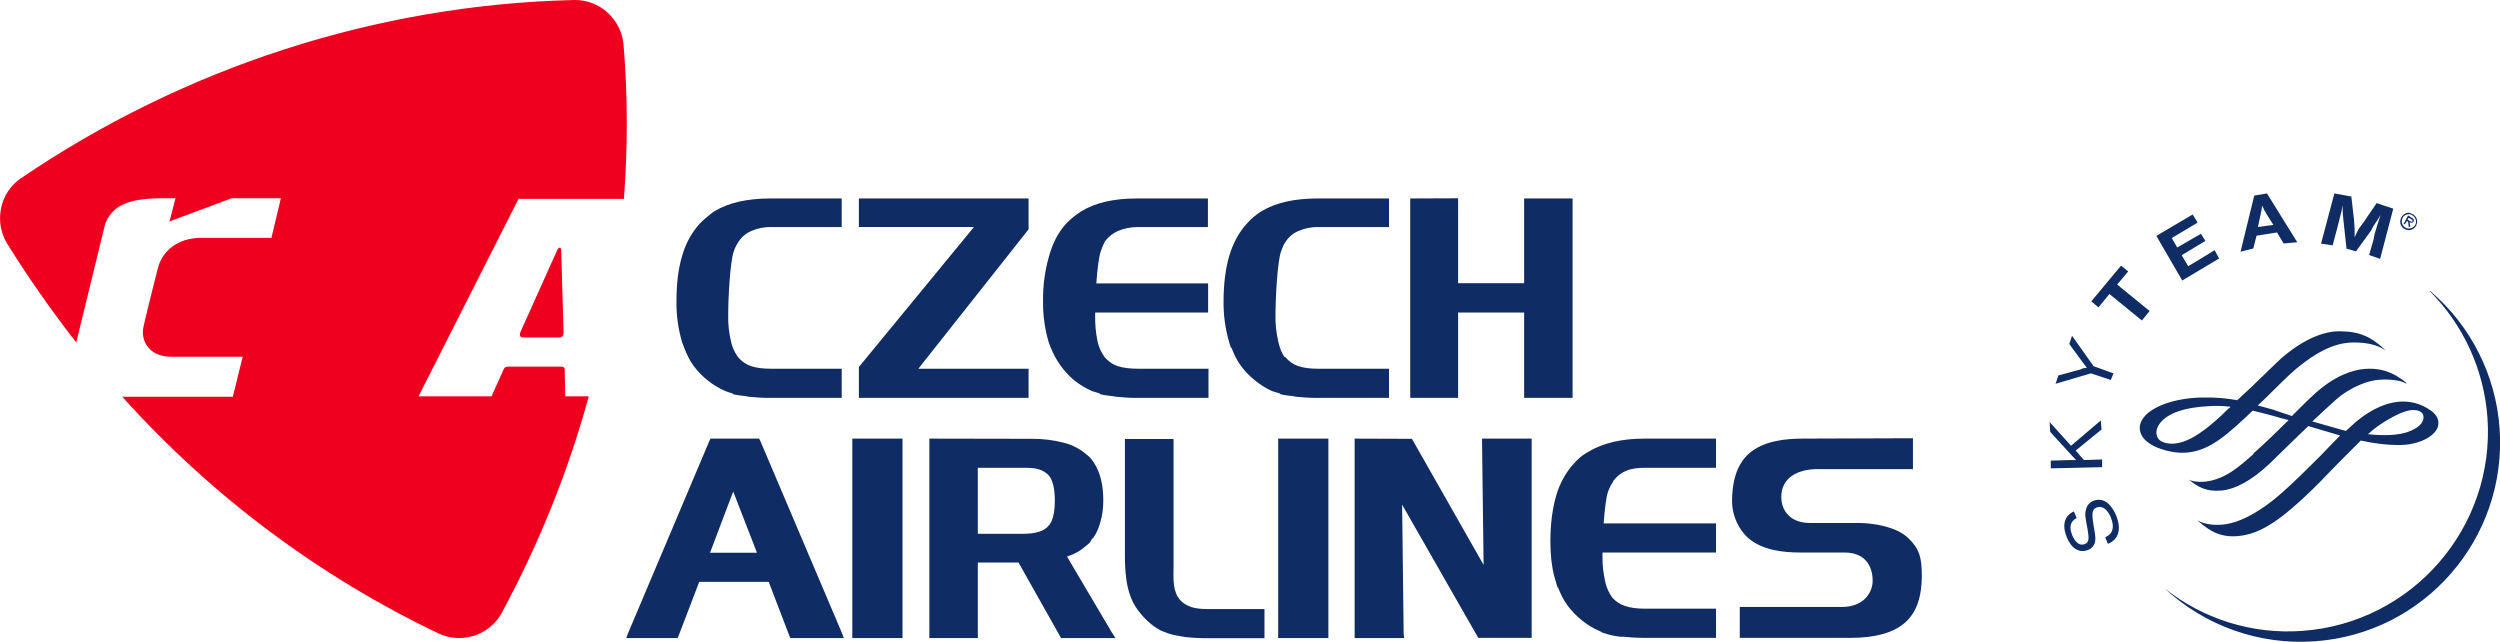 <svg enable-background="new 0 0 1295 332.5" viewBox="0 0 1295 332.5" xmlns="http://www.w3.org/2000/svg"><path d="m1174.3 100.2-6.6 1.1-7.1 29.1 6.6-1.7 1.7-6.6 10.6-1.7 3.4 5.7 7.1-.6zm34.9 0-6.9 26 6 .9 2.3-8.6c1-4.2 1.5-5.6 2.3-9.1l.6-3.1v3.1c0 .9.2 2.1.3 3.7.1 1.3.2 2.2.3 2.9l1.4 12.8 4.9 1.4 7.7-10.6c.5-.7.8-1.6 1.4-2.6 1.4-2.2 2.1-3 3.7-5.7l-.6 1.7c-.4 1.1-.7 2.3-1.1 3.4-.3 1-.7 2.3-1.2 4-.5 1.6-.6 2.8-.8 3.7l-2.3 8 5.7 2 6.8-26-8.6-2.9-6.8 10c-.6.9-1.5 1.9-2.3 3.1-1.1 1.8-1.3 2.6-2.3 4.6.1-3 0-5.9-.3-8.8l-1.4-12.3zm-37.4 6.3c.8 1.9 1.4 3 2.9 5.4l2.9 4.6-8 1.1 1.1-5.1c.6-2.7.9-4.1 1.1-6zm75.9 3.7c-1.7 0-3.3 1.2-4 2.9-1 2.2 0 4.7 2.2 5.7h.1c2.2 1 4.7 0 5.7-2.2v-.1c1-2.2 0-4.7-2.2-5.7h-.1c-.6-.3-1.1-.6-1.7-.6zm-111.9.9-18.8 11.1 13.4 23.1 19.1-11.4-2.3-4.3-13.7 8.3-3.4-5.7 12.3-7.4-2.3-3.7-12.3 7.1-2.8-4.9 13.4-8zm111 0c.9-.3 1.8-.2 2.6.3 1.8 1 2.7 3.3 1.7 5.1s-3.4 2.4-5.1 1.4c-1.8-1-2.4-3.3-1.4-5.1.4-.9 1.3-1.5 2.2-1.7zm.6.5-2.3 4.3.6.3 1.1-1.7.6.3.3 2.6.8.3-.3-2.6c.8.4 1.5.5 2-.3.5-.9-.1-1.6-.9-2zm.3 1.2 1.1.6c.4.2 1.1.7.9 1.2-.4.7-1.2 0-1.7-.3l-.9-.6zm-149 24.8-15.4 18.5 3.7 3.1 5.7-6.9 16.8 13.7 4-4.9-16.8-13.7 5.7-6.8zm159.8 13.1c17.6 17.6 28.2 40.9 30 65.6 4 57-39 106.4-95.9 110.5-25.7 1.9-51.2-6-71.3-22 21 19.5 49.1 29.4 77.6 27.4 56.9-3.9 99.8-53.2 95.9-110.1-1.9-27.7-14.9-53.4-36-71.4zm-46.5 20.9c-9-.1-19.7 4.8-30.3 14-3.2 2.9-9.5 9.2-15.7 15.1l-7.1 6.6c-5.6-1-11.4-1.5-17.1-1.4-13 0-24.8 3.6-30.3 9.1-2 2.1-3.2 4.5-3.1 6.8.1 6.3 7.5 9.5 9.7 10.3 11.6 4.3 21.2 2.9 31.4-4.3 5.6-3.9 12.1-10 17.4-15.1 4.1 1 9 2.2 14 3.7l4.6 1.2c-6 5.9-12.3 12.1-18 17.1l-.3.6c-7.9 7-13.7 11.8-22 13.7-5.8 1.3-10.1.2-11.4-.6 4.7 3.9 9.1 6.4 16.8 5.7 7.4-.6 16.1-5.5 24.8-13.7l11.7-11.4 8.6-8.3s16.5 4.9 16.5 4.9c-.4.3-10 10.3-10 10.3l-8.9 8.8c-9.1 8.9-14.1 13.3-19.4 17.1-8.8 6.3-16.5 9.5-23.1 10-3.4.2-8.4.1-12.6-2.3 4.5 3.8 9.7 8.5 19.1 8.3 10.7-.3 20.3-5.5 35.1-19.1 6.8-6.2 13.5-13.3 19.4-19.4l11.1-11.1c7.3 1.6 13.7 2.4 20.8 2.3 10.4-.2 19.3-5.4 19.4-11.1.1-4.2-3.3-6.4-5.4-7.7-3.8-2.4-8.3-3.7-12.8-3.7-7.8 0-16 3.5-24.3 10.3l-5.4 4.9c-.8-.2-1.5-.4-2.3-.6l-15.1-4.3c4.5-4.2 8.2-7.7 11.7-10.8 8.4-7.5 17.7-10.5 23.1-10.8 3.9-.3 10.9 0 13.7 2 .1 0 .3-.3.3-.3-7.6-6.4-14-7.4-19.4-7.4-5.3 0-13.8 1.6-24.3 9.7-4.3 3.3-9.9 9-15.7 14.8 0 0-7.7-2.6-7.7-2.6l-1.7-.6-8.3-2.3c.2 0 4.9-4.6 4.9-4.6 5.5-5.4 10.5-10.5 14.6-14 14.7-12.4 24.1-14 30.5-14 7.1 0 12.5 1.4 16.5 4.3-7.9-7.5-13.8-10-24-10.1zm-138.7 2.3-1.4 4.3 7.1 9.7c1 1.3 1.1 1.5 2 2.6-1 .2-1.4.1-2 .3l-1.4.6-11.4 3.1-1.4 4.3 18.3-5.4 10.3 3.4 1.4-3.4-10.3-3.7zm70.8 36.5c3.1-.2 6.2-.3 11.4.3-1 .8-2 1.7-2.9 2.6l-1.7 1.7c-6.4 5.9-17.2 15.5-26.8 14.8-4.8-.4-7.1-2.3-7.1-6 0-.5.4-12.1 27.1-13.4zm106.2 2c2.3.1 5.1.8 5.1 3.7 0 3-2.7 5.7-8.3 7.7-4.9 1.7-12.4 2-20.5 1.1 2.2-2 4.1-3.5 5.7-4.6 7.7-5.1 14-8.1 18-7.9zm-162.1 5.4-15.4 13.1-11.1-12.3.3 5.1 11.7 12.8.9.9.8.9h-2.8l-10.3.3v4l26.6-.6v-4l-9.4.3-4.3-4.9 13.4-10.9zm-.3 41.1c-1.3-.1-2.5.1-3.7.6-1.9.8-3.3 2.5-3.7 4.6-.6 2-.3 4 .6 8.6l.3 1.7c.8 4.7.7 6.6-1.4 7.4-2.6 1.1-5-.7-6.6-4.6-1.7-4.3-1-7 2.3-8.9l-1.4-3.4c-4.9 2.2-6.3 7-3.7 13.4 2.4 5.9 6.5 8.3 10.9 6.6 1.8-.6 3.2-2.1 3.7-4 .3-1.5.3-2.8-.3-6.3l-.3-1.7-.3-2c-.8-4.8-.6-7.1 1.7-8 2.8-1.2 5.7.9 7.4 5.1 2.1 5.2 1 8.6-2.9 10.3l1.4 3.4c5.6-2.3 7.1-7.5 4.3-14.6-2-4.8-5-7.9-8.3-8.2zm-688.7-156.1c-11.9 0-21.6 2.1-29.1 6.6-1.5.9-2.7 2.1-4 3.1-1.3 1.1-2.6 2.2-3.7 3.4-4.3 4.8-7.4 10.6-9.1 16.8-2 6.7-2.9 14.4-2.9 23.4-.1 7.1.9 14.3 2.9 21.1.3 1 .8 1.9 1.1 2.9 1.3 3.4 2.8 6.6 4.9 9.4 2 2.8 4.5 5.3 7.1 7.4 2.9 2.4 6.2 4.3 9.4 5.7.6.3 1.1.3 1.7.6.7.2 1.4.4 2 .6v.3c1.9.6 4.3.8 6.8 1.1.5.1 1 .2 1.4.3 3.1.3 6.7.6 10.6.6h37.7v-15.1h-36.5c-4.3 0-7.6-.4-10.6-1.4-2.6-.9-4.8-2.5-6.6-4.6-1.8-2.5-3.1-5.3-3.7-8.3-1-4.4-1.5-8.9-1.4-13.4 0-8.8 1-28 2.9-33.1.3-.9.7-2 1.2-2.9.4-.8 1-1.6 1.4-2.3 1.6-2.4 3.9-4.3 6.6-5.4 3.3-1.4 6.8-2.1 10.3-2h36.4v-14.8zm45.7 0v14.8h59.6l-59.6 72.5v16h87.9v-15.1h-57.1l57.1-72.2v-16zm144.1 0c-11.9 0-21.4 2.1-28.8 6.6-1.5.9-2.9 2-4.3 3.1-1.3 1.1-2.6 2.2-3.7 3.4-4 4.4-6.9 10-8.8 16.8-2.2 7.6-3.2 15.5-3.1 23.4-.1 7.1.9 14.3 2.9 21.1.3 1 .8 1.9 1.1 2.9 2.6 6.5 6.7 12.3 12 16.8 3 2.4 6.2 4.3 9.4 5.7.6.3 1.4.3 2 .6.7.2 1.4.4 2 .6v.3c1.9.6 4 .8 6.6 1.1.5.1 1.2.2 1.7.3 3.1.3 6.7.6 10.6.6h37.4v-15.1h-36.3c-4.2 0-7.9-.4-10.9-1.4-2.6-.9-4.8-2.5-6.6-4.6-1.8-2.5-3.1-5.3-3.7-8.3-.9-4.4-1.3-8.9-1.2-13.4v-1.4h58.5v-15.1h-57.9c.5-7.1 1.3-13.8 2.3-16.6.3-.9.7-2 1.1-2.9.4-.8.7-1.6 1.1-2.3 1.7-2.4 4.1-4.2 6.8-5.4 2.9-1.2 6.3-2 10.3-2h36.2v-14.8zm93.6 0c-11.9 0-21.6 2.1-29.1 6.6-1.5.9-2.9 2-4.3 3.1-1.3 1.1-2.3 2.2-3.4 3.4-4 4.4-7.1 10-9.1 16.8-1.9 6.7-2.9 14.4-2.9 23.4-.1 7.1.9 14.3 2.9 21.1.3 1 .5 1.9.9 2.9h.3c1.3 3.4 2.8 6.6 4.9 9.4 2 2.8 4.5 5.3 7.1 7.4 2.9 2.4 5.9 4.3 9.1 5.7.6.3 1.4.3 2 .6.7.2 1.4.4 2 .6v.3c1.9.6 4.3.8 6.8 1.1.5.1.9.2 1.4.3 3.1.3 6.7.6 10.6.6h37.7v-15.1h-36.5c-4.3 0-7.6-.4-10.6-1.4-2.6-.9-4.8-2.5-6.6-4.6h-.3c-1.6-2-2.6-4.7-3.4-8.3-1-4.4-1.5-8.9-1.4-13.4 0-8.8 1-28 2.9-33.1.4-.9.7-2 1.1-2.9.4-.8.9-1.6 1.4-2.3 1.6-2.4 3.9-4.3 6.6-5.4 3.3-1.4 6.8-2.1 10.3-2h36.5v-14.8zm47.9 0v103.3h24.8v-44.2h34.2v44.2h25.1v-103.3h-25.1v43.9h-34.2v-44zm-362.4 124.4-.6 1.1-42 99.3-1.1 2.9h26.6l.6-1.4 10.6-27.7h36l10.6 27.7.6 1.4h27.7l-1.1-2.9-42.2-99.3-.6-1.1h-23.4zm73.4 0v103.3h26v-103.3zm39.9 0v103.3h25.1v-39.1h21.1l21.4 38 .6 1.1h28.2l-2-3.1-23.1-39.1c3.8-1.2 7-3 9.7-5.4.7-.6 1.4-1.1 2-1.7.5-.6.9-1.5 1.4-2.3h.3c1.9-2.6 3.1-5.5 4-8.8s1.4-6.9 1.4-10.9c0-7.8-1.5-14.2-4.6-19.1-.6-1-1.3-2-2-2.8-.8-.9-1.7-1.5-2.6-2.3-3.3-2.7-7.2-4.7-11.4-5.7-5.3-1.4-10.8-2-16.3-2zm101.3 0v61.1c0 3.9.2 7.4.6 10.6.3 3.2 1 6 1.7 8.3 1 3.3 2.5 6.3 4.6 9.1 3.1 4.1 7.2 8 11.7 10.3.6.3 1.4.6 2 .8 3 1.3 5.9 1.8 9.1 2.3.6.1 1.2.2 1.7.3 3.5.4 7.6.6 12.3.6h28.6v-15.1h-26.6c-3.7 0-7.9.1-11.4-1.1-6.6-2.3-8.7-7-9.1-13.7-.1-2 0-4.6 0-7.4v-65.9h-25.2zm79.4 0v103.3h26v-103.3zm39.6 0v103.3h25.7l-.3-2-.8-67.1 38.8 67.9.6 1.1h27.7v-103.2h-25.7v2l.8 63.4-36.5-64.2-.6-1.1zm150.2 0c-11.9 0-21.6 2.3-29.1 6.8-1.5.9-3 1.8-4.3 2.9s-2.3 2.2-3.4 3.4c-4.3 4.8-7.4 10.6-9.1 16.8-1.9 6.7-2.9 14.4-2.9 23.4 0 6.6.6 12.6 2 18 .3 1.1.6 2.2.9 3.1.3 1 .5 1.9.9 2.8h.3v.3c1.4 3.4 2.8 6.3 4.9 9.1 4.3 5.7 10 10.3 16.5 13.1.6.3 1.1.6 1.7.9.7.2 1.4.4 2 .6 1.9.6 4.3 1.1 6.9 1.4.5.1 1 0 1.4 0 3.1.3 6.6.6 10.6.6h37.7v-15.1h-36.5c-4.2 0-7.6-.4-10.6-1.4-2.5-.8-4.8-2.3-6.6-4.3-1.8-2.5-3.1-5.3-3.7-8.3-1-4.4-1.5-8.9-1.4-13.4v-1.7h58.8v-15.1h-58.2c.5-7.1 1.3-13.8 2.3-16.5.3-.9.7-1.7 1.1-2.6.4-.8.9-1.6 1.4-2.3v-.3c1.7-2.4 3.8-4.2 6.6-5.4 2.8-1.3 6.2-1.7 10.3-1.7h36.5v-15.1zm82.1 0c-9.5 0-20.5 1.2-28 7.7-7 6.2-8.8 15.9-8.8 24.8 0 7 3.2 14.5 8.5 19.1 7.1 6.1 17.6 7.4 26.6 7.4h23.1c11.8 0 14.9 8.4 14.6 15.4-.3 5.3-4.4 12.8-16 12.8h-52.8v16h57.7c12.5 0 21.7-2.6 27.7-7.7 7-6 8.8-15.1 8.9-24 0-9.4-.9-14.4-7.7-20.6-2.5-2.1-5.4-3.6-8.6-4.6-5.5-1.8-11.3-2.6-17.1-2.6h-24.8c-11.7-.2-14.5-8.2-14.6-13.1-.2-10.4 8.6-14.8 18.8-14.8h49.4v-16zm-427.5 15.1h23.4c3.4 0 6.3.1 8.5.9 1.9.6 3.6 1.7 4.9 3.1 2 2.4 3.1 6.8 3.1 13.1 0 4.7-.6 8-1.7 10.6-.2.5-.6 1-.8 1.4-.3.4-.5.8-.9 1.1-2.3 2.7-6.6 4-13.1 4h-23.4zm-126.7 12.3 12.3 31.7h-24.3z" fill="#0f2c64"/><path d="m189.5 205.5h-61.3l4.9-20.8h39.4c13.5.1 20-11.7 10.4-18.3-9.5-6.6-15.6-11.8-24.9-18.5-19-13.4-10-44.8 21.8-45h57.8l-5 20.5h-38.7c-10.7-.2-13 11.5-6.1 15.8l24.8 18.4c20.4 15.5 8.4 47.9-23.1 47.9zm70.4 112c-6.4 11.6-20.6 16.2-32.6 10.7-62.2-29.7-117.9-71.4-164-122.7h57.3l5.1-20.7h-36.2c-1 0-2.1 0-3.1-.1-5.4-.7-8.6-3-10.4-5.8-1.6-2.5-2.3-5.5-1.9-8.4 0-.6 1.9-8.6 2.1-9.2v-.2l5.4-21.6c2.4-10 10.8-16 21.9-16.3h37.1l4.9-20.5h-25.5l-32.2 12 3.1-12h-4.5c-10.3-.1-17.5.8-22.6 3.2-4.6 2-8.1 6-9.5 10.8l-14.8 60.7c-12.8-16.4-24.8-33.5-35.8-51.2-6.8-11-4-26.2 6.9-33.7 84.6-57.6 184.5-90.1 286.8-92.5 13.3-.3 24.5 10.1 25.6 23.2 2.2 26.6 2.2 53.2.2 79.8h-54.6l-51.8 102.3h37.8l6.1-13.6c.6-1.4 1.2-1.8 3-1.8h27.1c.5 0 1.7.2 1.7 1.5l.3 13.9h12.2c-10.7 39-25.9 76.6-45.1 112.2zm32-146.1-1.2-41.9c-.1-1.5-1.3-1.6-2-.1l-19 42.3c-.8 1.7-.3 3.2 1.1 3.1h19.1c1.7-.1 2.2-1.4 2-3.4z" fill="#ef001e"/></svg>